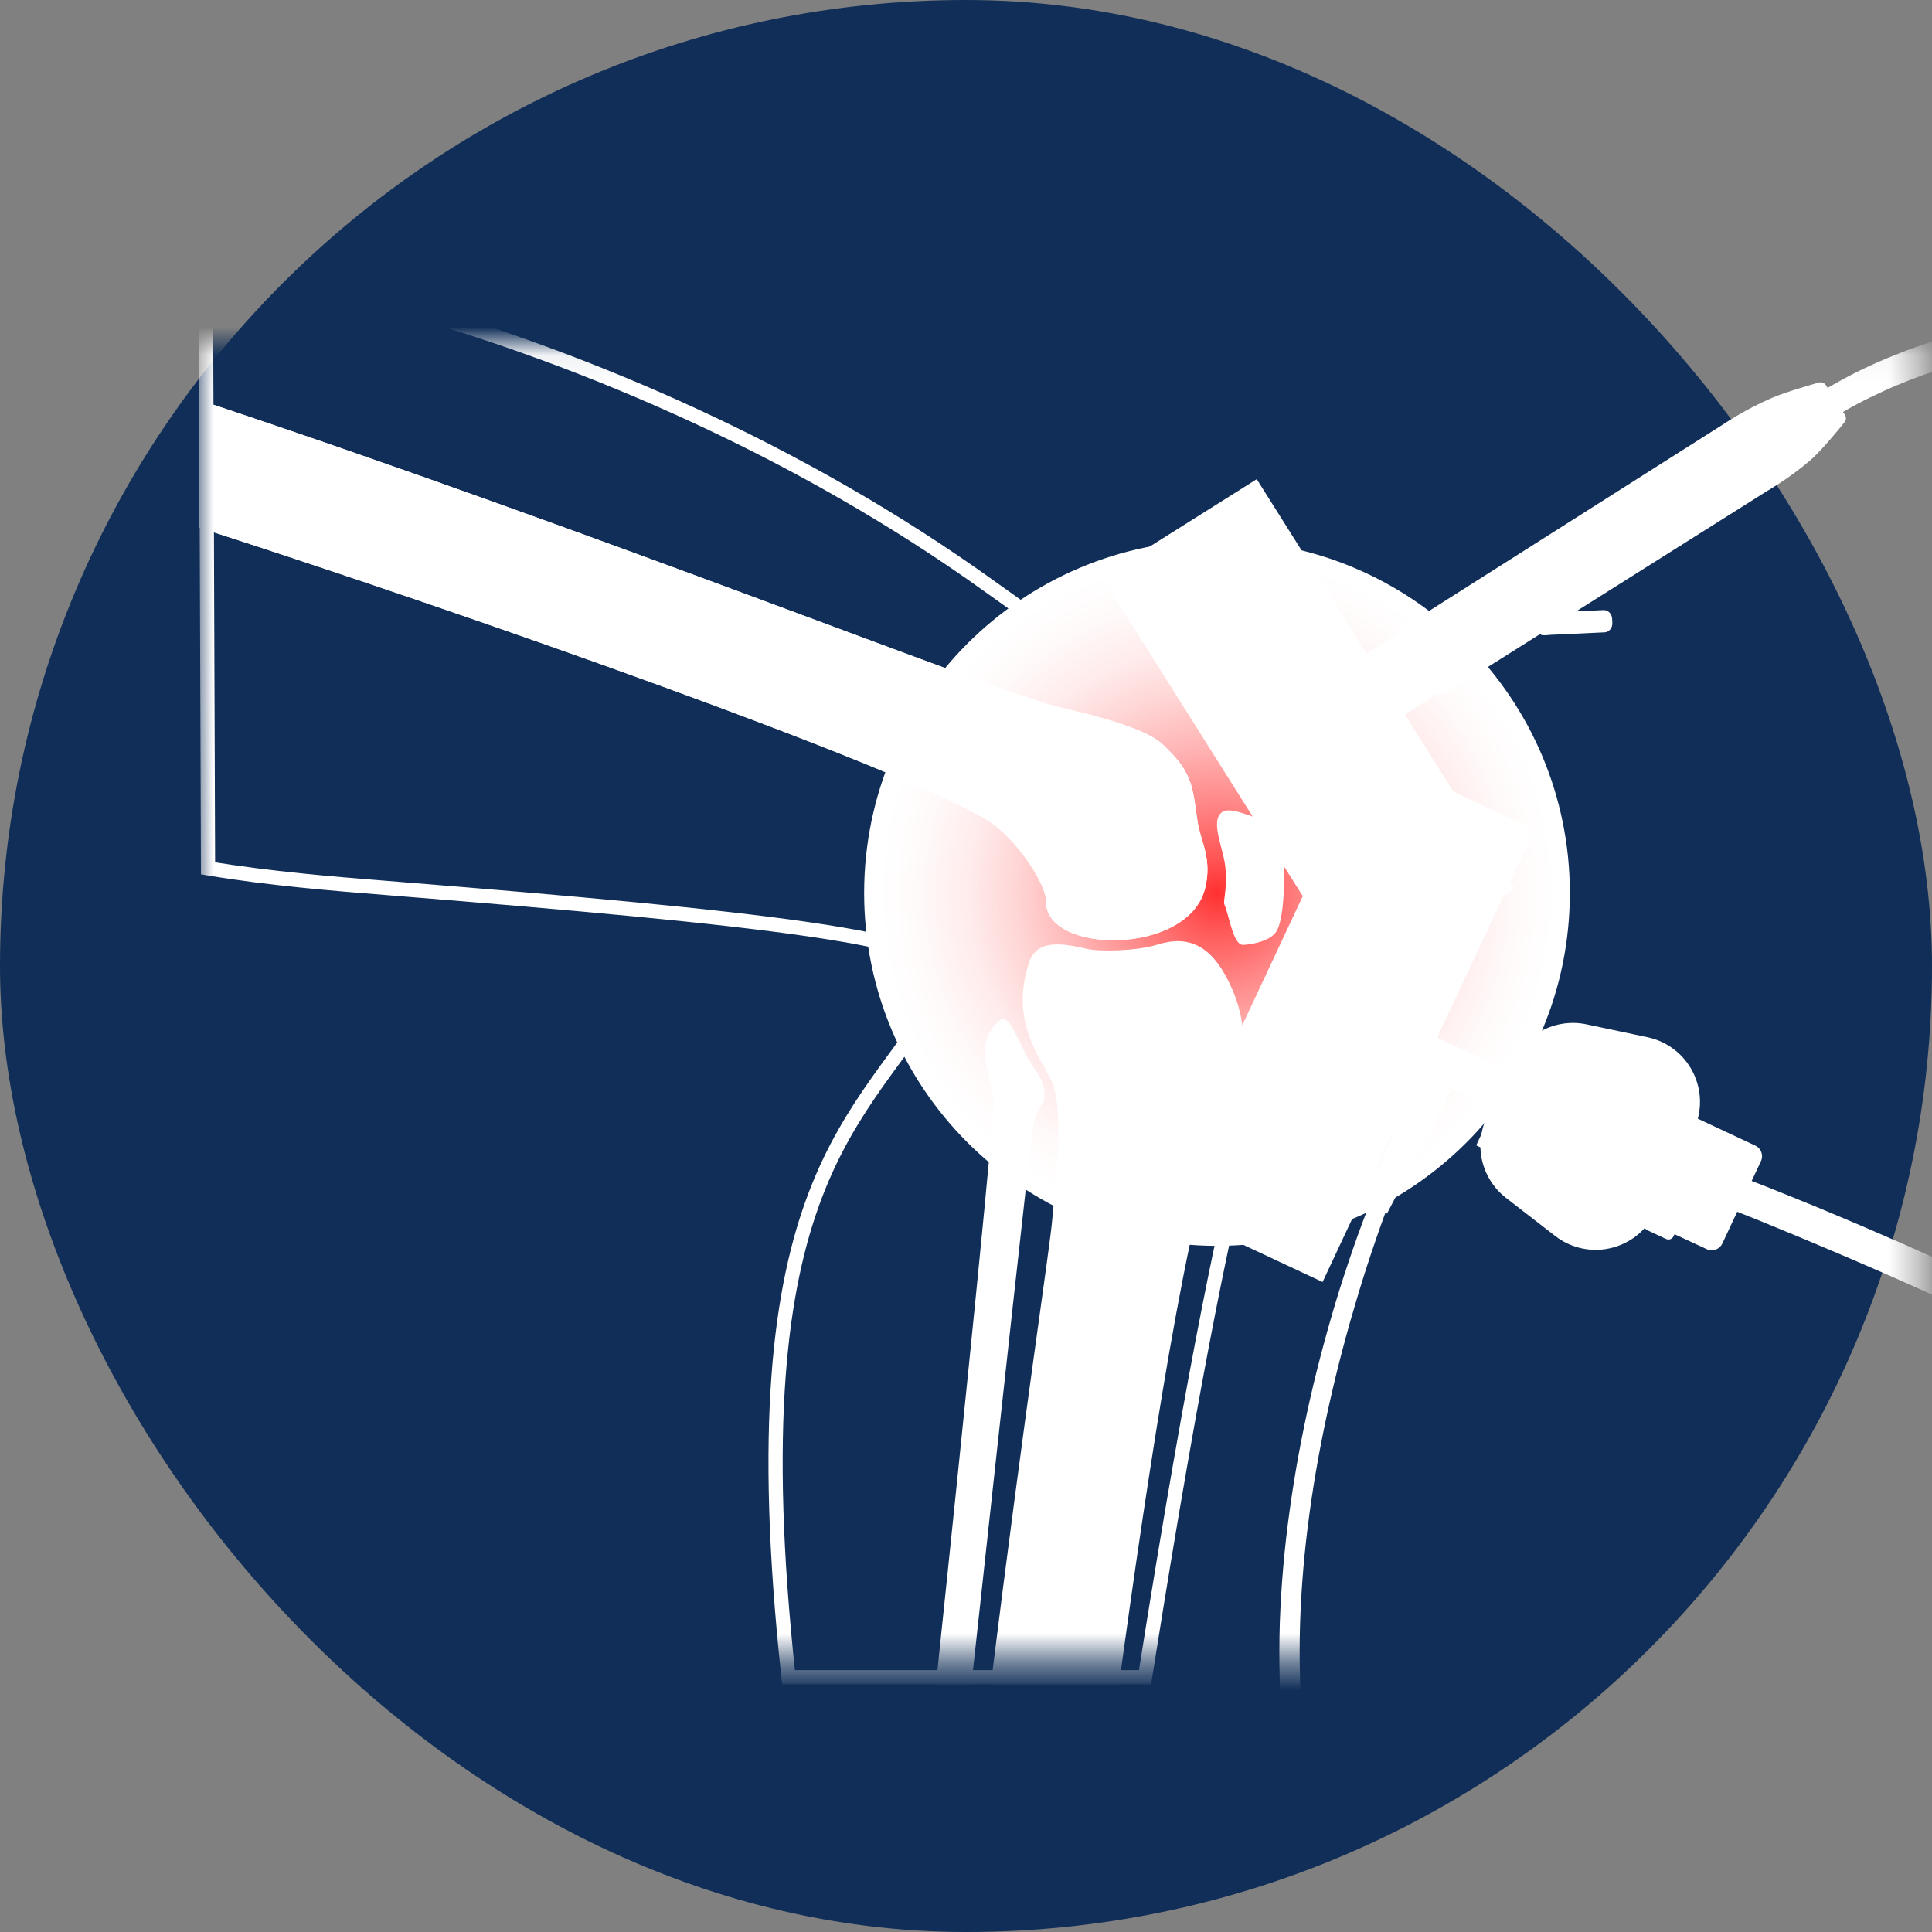 <svg width="68" height="68" viewBox="0 0 68 68" fill="none" xmlns="http://www.w3.org/2000/svg">
<rect x="0" y="0" width="68" height="68" fill="#808080" stroke="none"/>
<rect width="68" height="68" rx="34" fill="#102E57"/>
<mask id="mask0_2719_539" style="mask-type:luminance" maskUnits="userSpaceOnUse" x="7" y="12" width="61" height="47">
<path d="M67.559 12.065H7V58.425H67.559V12.065Z" fill="white"/>
</mask>
<g mask="url(#mask0_2719_539)">
<path d="M42.287 25.792L42.43 25.587L42.287 25.792C43.445 26.601 45.163 27.976 45.32 30.587C45.382 31.628 45.366 32.171 45.3 32.684C45.267 32.944 45.22 33.199 45.161 33.513L45.149 33.574C45.093 33.874 45.027 34.225 44.955 34.673L45.201 34.713L44.955 34.673C44.932 34.81 44.911 34.941 44.891 35.066C44.489 37.553 44.44 37.85 43.838 40.23L44.081 40.292L43.838 40.23C43.236 42.613 42.159 47.279 40.301 59.032H27.753C26.796 50.185 27.461 45.314 28.693 42.074C29.314 40.441 30.083 39.214 30.875 38.09C31.102 37.769 31.332 37.454 31.562 37.14C32.132 36.361 32.7 35.585 33.205 34.721L33.205 34.721C33.277 34.598 33.311 34.458 33.282 34.311C33.253 34.168 33.172 34.05 33.072 33.955C32.879 33.769 32.563 33.615 32.169 33.478C31.37 33.2 30.117 32.95 28.472 32.71C25.175 32.23 20.233 31.787 14.028 31.288C13.89 31.276 13.749 31.265 13.607 31.254C11.73 31.104 9.516 30.927 7.322 30.562L7.251 10.903H14.47C20.592 12.667 28.089 15.793 34.816 20.627C37.139 22.297 38.183 22.999 39.329 23.768C40.117 24.298 40.953 24.86 42.287 25.792Z" fill="#102E57" stroke="white" stroke-width="0.5"/>
<path style="mix-blend-mode:multiply" d="M42.834 43.85C49.693 43.85 55.253 38.29 55.253 31.431C55.253 24.572 49.693 19.012 42.834 19.012C35.975 19.012 30.415 24.572 30.415 31.431C30.415 38.29 35.975 43.85 42.834 43.85Z" fill="url(#paint0_radial_2719_539)"/>
<path d="M43.234 34.527C42.624 33.293 41.835 32.897 40.726 33.25C40.011 33.477 38.671 33.496 38.271 33.401C37.452 33.208 36.503 33.032 36.227 33.856C35.513 35.986 36.657 37.255 37.018 38.067C37.473 39.088 37.14 41.689 37.039 42.89C36.951 43.95 36.082 49.558 34.874 59.282H39.387C40.387 51.932 41.876 42.032 43.071 39.549C44.352 36.888 43.541 35.148 43.234 34.528V34.527Z" fill="white"/>
<path d="M32.942 59.282H34.192C35.288 49.212 36.3 39.962 36.367 39.603C36.516 38.813 36.744 39.005 36.766 38.538C36.79 37.994 36.328 37.566 36.122 37.152C35.637 36.181 35.462 35.616 35.101 35.987C34.241 36.871 34.889 37.779 34.974 38.703C35.014 39.131 34.038 48.845 32.943 59.282L32.942 59.282Z" fill="white"/>
<path d="M42.154 28.94C41.98 27.788 42.004 27.251 41.081 26.356C40.822 26.104 40.516 25.628 37.278 24.89C35.246 24.426 20.922 18.691 7 14.076V18.565C16.366 21.578 31.454 26.884 34.684 28.83C35.886 29.555 36.839 31.232 36.819 31.711C36.744 33.586 41.816 33.66 42.414 31.272C42.676 30.225 42.256 29.612 42.154 28.94V28.94Z" fill="white"/>
<path d="M42.154 28.94C41.98 27.788 42.004 27.251 41.081 26.356C40.822 26.104 40.516 25.628 37.278 24.89C35.246 24.426 20.922 18.691 7 14.076V18.565C16.366 21.578 31.454 26.884 34.684 28.83C35.886 29.555 36.839 31.232 36.819 31.711C36.744 33.586 41.816 33.66 42.414 31.272C42.676 30.225 42.256 29.612 42.154 28.94V28.94Z" fill="white"/>
<path d="M43.836 28.654C43.625 28.578 43.209 28.452 43.032 28.57C42.553 28.887 43.087 29.875 43.135 30.592C43.191 31.423 43.034 31.706 43.101 31.856C43.261 32.216 43.403 33.273 43.758 33.257C43.967 33.248 44.642 33.163 44.903 32.817C45.137 32.507 45.188 31.534 45.194 31.072C45.203 30.444 45.168 29.801 44.761 29.194C44.525 28.842 44.013 28.717 43.836 28.654H43.836Z" fill="white"/>
<path d="M60.64 41.173L61.723 41.593L62.264 41.804L62.803 42.021L63.879 42.457C64.237 42.605 64.593 42.757 64.95 42.906L65.484 43.132L66.017 43.362L67.082 43.825C67.788 44.14 68.496 44.452 69.198 44.778C69.901 45.099 70.601 45.43 71.3 45.759L72.347 46.261L73.39 46.768C73.564 46.852 73.737 46.94 73.91 47.026L74.429 47.286C74.602 47.372 74.773 47.462 74.945 47.55C75.117 47.639 75.29 47.727 75.461 47.817L75.974 48.087L76.486 48.362C76.656 48.455 76.826 48.548 76.995 48.642L77.249 48.784L77.504 48.929L77.016 49.843L72.871 47.834L71.832 47.335L70.79 46.842C70.093 46.519 69.397 46.194 68.696 45.879C68.346 45.72 67.996 45.56 67.645 45.406L66.592 44.936L65.536 44.477L65.007 44.248L64.477 44.024L63.415 43.576L62.351 43.137L61.818 42.918L61.283 42.706L60.214 42.279L60.64 41.174L60.64 41.173Z" fill="white"/>
<path d="M62.513 14.929C62.805 14.688 63.104 14.458 63.413 14.241C63.724 14.027 64.04 13.822 64.364 13.631C64.689 13.442 65.019 13.261 65.354 13.094C65.69 12.928 66.031 12.771 66.375 12.627C66.721 12.483 67.068 12.347 67.42 12.222C67.771 12.098 68.125 11.981 68.482 11.875C68.838 11.769 69.197 11.67 69.557 11.581C69.918 11.492 70.28 11.411 70.643 11.337C71.37 11.191 72.1 11.072 72.834 10.98C73.568 10.887 74.303 10.821 75.04 10.776C75.409 10.755 75.777 10.74 76.146 10.731C76.514 10.723 76.883 10.72 77.252 10.725C77.621 10.73 77.99 10.742 78.359 10.761C78.543 10.772 78.728 10.784 78.913 10.799L79.191 10.822L79.33 10.836L79.474 10.852L79.393 11.711L79.264 11.705L79.132 11.699L78.865 11.69C78.686 11.684 78.507 11.681 78.328 11.679C78.149 11.676 77.97 11.675 77.79 11.675C77.611 11.675 77.432 11.676 77.252 11.679C76.894 11.684 76.535 11.692 76.176 11.707C75.817 11.72 75.459 11.739 75.101 11.763C73.67 11.855 72.245 12.035 70.845 12.324C70.146 12.47 69.454 12.642 68.772 12.845C68.431 12.946 68.093 13.058 67.758 13.175C67.424 13.294 67.094 13.423 66.767 13.559C66.44 13.695 66.12 13.844 65.803 13.998C65.486 14.154 65.176 14.321 64.871 14.497C64.567 14.674 64.271 14.863 63.982 15.06C63.694 15.26 63.413 15.47 63.142 15.689L62.513 14.928V14.929Z" fill="white"/>
<path d="M48.773 24.075L43.316 27.511" stroke="white" stroke-width="17.04" stroke-miterlimit="10"/>
<path d="M62.36 14.008C62.883 13.784 63.684 13.563 64.019 13.464C64.112 13.437 64.213 13.474 64.265 13.556L64.936 14.604C64.986 14.683 64.981 14.786 64.923 14.859C64.69 15.15 64.091 15.882 63.69 16.224C62.954 16.85 62.197 17.281 62.197 17.281L51.019 24.326C50.717 24.516 50.361 24.489 50.169 24.189L49.275 22.769C49.078 22.461 49.229 22.172 49.542 21.983L60.683 14.915C60.683 14.915 61.456 14.394 62.359 14.008H62.36Z" fill="white"/>
<path d="M56.749 21.922L56.742 21.781C56.734 21.604 56.599 21.466 56.441 21.473L54.829 21.547L54.315 21.57C54.157 21.578 54.035 21.727 54.043 21.904L54.05 22.046C54.058 22.223 54.193 22.361 54.351 22.354L56.477 22.256C56.635 22.249 56.757 22.1 56.749 21.922H56.749Z" fill="white"/>
<path d="M50.169 24.188L49.275 22.769L48.267 23.404L49.161 24.823L50.169 24.188Z" fill="white"/>
<path d="M49.235 22.957L48.426 23.467" stroke="white" stroke-width="1.12" stroke-miterlimit="10" stroke-linecap="round"/>
<path d="M49.359 23.156L48.55 23.666" stroke="white" stroke-width="1.12" stroke-miterlimit="10" stroke-linecap="round"/>
<path d="M49.484 23.354L48.675 23.864" stroke="white" stroke-width="1.12" stroke-miterlimit="10" stroke-linecap="round"/>
<path d="M49.608 23.553L48.799 24.062" stroke="white" stroke-width="1.12" stroke-miterlimit="10" stroke-linecap="round"/>
<path d="M49.737 23.751L48.928 24.261" stroke="white" stroke-width="1.12" stroke-miterlimit="10" stroke-linecap="round"/>
<path d="M49.862 23.95L49.053 24.46" stroke="white" stroke-width="1.12" stroke-miterlimit="10" stroke-linecap="round"/>
<path d="M49.986 24.149L49.177 24.658" stroke="white" stroke-width="1.12" stroke-miterlimit="10" stroke-linecap="round"/>
<path d="M54.59 22.312C54.897 22.191 55.047 21.845 54.926 21.538C54.806 21.232 54.459 21.081 54.153 21.202C53.846 21.323 53.696 21.669 53.816 21.976C53.937 22.282 54.283 22.433 54.59 22.312Z" fill="white"/>
<path d="M49.812 72.094C49.352 71.599 48.919 71.079 48.52 70.534C48.126 69.985 47.766 69.412 47.438 68.822C46.791 67.636 46.285 66.378 45.92 65.084L45.851 64.841L45.817 64.719L45.787 64.597L45.665 64.108C45.593 63.78 45.518 63.452 45.46 63.122C45.337 62.462 45.24 61.798 45.174 61.132C45.154 60.965 45.142 60.798 45.127 60.632C45.114 60.465 45.098 60.298 45.09 60.131C45.08 59.964 45.068 59.797 45.06 59.63L45.041 59.129C45.023 58.46 45.025 57.792 45.045 57.125C45.092 55.79 45.21 54.46 45.395 53.141C45.486 52.481 45.592 51.823 45.713 51.169C45.834 50.514 45.969 49.862 46.116 49.214C46.264 48.565 46.426 47.92 46.6 47.278C46.774 46.636 46.958 45.997 47.157 45.362C47.356 44.728 47.569 44.098 47.792 43.471C47.905 43.158 48.022 42.847 48.142 42.536C48.203 42.381 48.264 42.226 48.326 42.071L48.422 41.839C48.455 41.761 48.486 41.686 48.522 41.606L49.083 41.846C49.054 41.918 49.023 41.995 48.994 42.071L48.906 42.299C48.847 42.452 48.79 42.605 48.733 42.759C48.621 43.067 48.511 43.376 48.406 43.687C48.193 44.307 47.99 44.932 47.802 45.561C47.613 46.189 47.432 46.82 47.265 47.455C47.097 48.09 46.942 48.727 46.798 49.367C46.654 50.008 46.523 50.65 46.404 51.295C46.286 51.94 46.183 52.587 46.094 53.236C45.915 54.535 45.801 55.84 45.758 57.147C45.739 57.8 45.738 58.454 45.758 59.106L45.776 59.596C45.785 59.758 45.796 59.921 45.805 60.084C45.813 60.247 45.828 60.409 45.842 60.572C45.855 60.734 45.868 60.897 45.887 61.058C45.95 61.707 46.045 62.351 46.164 62.99C46.22 63.311 46.293 63.627 46.362 63.945L46.479 64.418L46.509 64.536L46.542 64.653L46.608 64.887C46.787 65.51 46.99 66.127 47.236 66.726C47.293 66.878 47.36 67.025 47.424 67.173L47.52 67.396C47.536 67.433 47.553 67.47 47.571 67.506L47.623 67.615L47.728 67.834L47.78 67.944L47.807 67.999L47.835 68.052L48.06 68.481C48.372 69.047 48.715 69.595 49.09 70.121C49.471 70.642 49.883 71.141 50.321 71.615L49.812 72.094L49.812 72.094Z" fill="white"/>
<path d="M52.836 37.417L57.924 38.515L58.961 39.001L57.247 42.659L56.21 42.173L52.11 38.966L52.836 37.417Z" fill="white"/>
<path d="M57.157 42.614L60.075 43.968C60.28 44.063 60.524 43.974 60.62 43.769L61.097 42.752L61.98 40.868C62.076 40.663 61.987 40.418 61.782 40.322L58.87 38.958L57.157 42.614V42.614Z" fill="white"/>
<path d="M57.977 43.298L58.641 43.608C58.739 43.655 58.857 43.612 58.903 43.514L59.046 43.209C59.092 43.11 59.049 42.993 58.951 42.947L58.287 42.636C58.189 42.59 58.071 42.632 58.025 42.731L57.882 43.036C57.836 43.134 57.879 43.252 57.977 43.298Z" fill="white"/>
<path d="M44.49 34.45L50.28 37.163" stroke="white" stroke-width="17.58" stroke-miterlimit="10"/>
<path d="M48.993 39.85L50.112 40.375L51.081 38.306L49.962 37.782L48.993 39.85Z" fill="white"/>
<path d="M48.031 42.346L48.817 42.714L50.056 40.344L49.06 39.877L48.031 42.346Z" fill="white"/>
<path d="M49.315 37.491L49.915 36.212L52.792 37.56L52.798 37.562L52.198 38.843L52.193 38.839L49.315 37.491Z" fill="white"/>
<path d="M48.976 37.171L49.377 37.359L49.851 36.346L49.45 36.158L48.976 37.171Z" fill="white"/>
<path d="M51.981 40.325L53.272 40.93C53.285 40.936 53.301 40.93 53.307 40.917L55.098 37.093C55.105 37.08 55.099 37.064 55.086 37.058L53.795 36.453C53.782 36.447 53.766 36.453 53.76 36.466L51.968 40.29C51.962 40.303 51.968 40.319 51.981 40.325Z" fill="white"/>
<path d="M52.24 41.036L52.562 41.187L52.828 40.619L52.506 40.468L52.24 41.036Z" fill="white"/>
<path d="M54.042 40.474L56.213 42.172L57.927 38.515L55.233 37.933L54.042 40.474Z" fill="white"/>
<path d="M56.162 41.665L54.43 40.323" stroke="white" stroke-width="4.65" stroke-miterlimit="10" stroke-linecap="round"/>
<path d="M55.361 38.328L57.509 38.782" stroke="white" stroke-width="4.65" stroke-miterlimit="10" stroke-linecap="round"/>
<path d="M56.831 40.233L54.895 39.326" stroke="white" stroke-width="4.65" stroke-miterlimit="10" stroke-linecap="round"/>
</g>
<defs>
<radialGradient id="paint0_radial_2719_539" cx="0" cy="0" r="1" gradientUnits="userSpaceOnUse" gradientTransform="translate(42.834 31.431) scale(12.419)">
<stop stop-color="#FF3030"/>
<stop offset="0.11" stop-color="#FF5959"/>
<stop offset="0.27" stop-color="#FF8B8B"/>
<stop offset="0.42" stop-color="#FFB5B5"/>
<stop offset="0.57" stop-color="#FFD5D5"/>
<stop offset="0.71" stop-color="#FFECEC"/>
<stop offset="0.85" stop-color="#FFFAFA"/>
<stop offset="0.96" stop-color="white"/>
</radialGradient>
</defs>
</svg>
